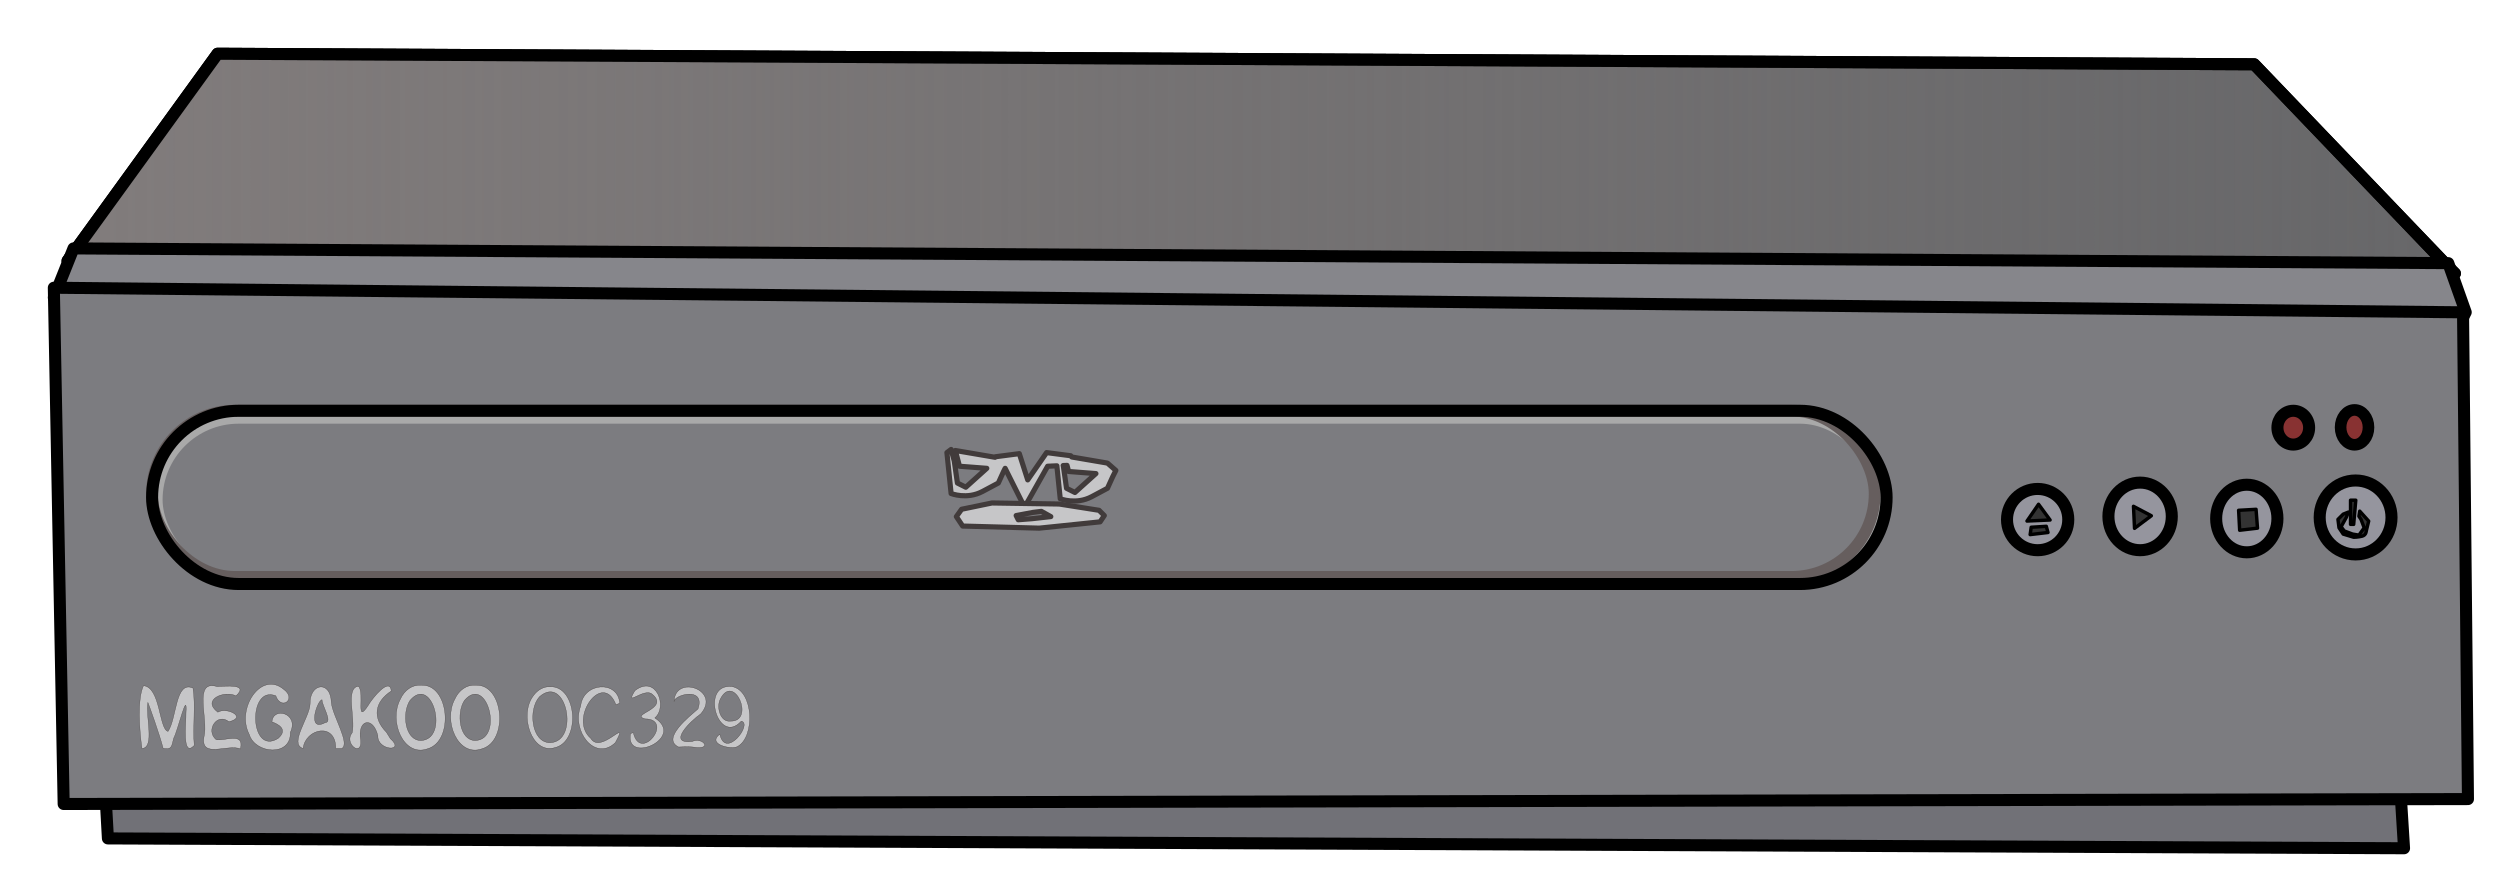 <?xml version="1.0" encoding="UTF-8" standalone="no"?> <!-- Created with Inkscape (http://www.inkscape.org/) --> <svg xmlns:dc="http://purl.org/dc/elements/1.1/" xmlns:cc="http://creativecommons.org/ns#" xmlns:rdf="http://www.w3.org/1999/02/22-rdf-syntax-ns#" xmlns:svg="http://www.w3.org/2000/svg" xmlns="http://www.w3.org/2000/svg" xmlns:xlink="http://www.w3.org/1999/xlink" xmlns:sodipodi="http://sodipodi.sourceforge.net/DTD/sodipodi-0.dtd" xmlns:inkscape="http://www.inkscape.org/namespaces/inkscape" width="410mm" height="145mm" viewBox="0 0 1452.756 513.78" id="svg71619" inkscape:version="0.91 r13725" sodipodi:docname="DVDplayer.svg"><defs id="defs71621"><linearGradient inkscape:collect="always" id="linearGradient72295"><stop style="stop-color:#817c7c;stop-opacity:1;" offset="0" id="stop72297"></stop><stop style="stop-color:#817c7c;stop-opacity:0;" offset="1" id="stop72299"></stop></linearGradient><linearGradient inkscape:collect="always" xlink:href="#linearGradient72295" id="linearGradient72301" x1="-1009.149" y1="463.078" x2="378.124" y2="463.078" gradientUnits="userSpaceOnUse"></linearGradient></defs><g inkscape:label="Layer 1" inkscape:groupmode="layer" id="layer1" transform="translate(1020.643,-350.654)"><g id="g72304" transform="translate(27.779,-17.362)"><path inkscape:connector-curvature="0" id="path72186" d="m -988.571,803.791 2.857,51.429 1334.286,5.714 -2.857,-45.714 z" style="fill:#717177;fill-opacity:1;fill-rule:evenodd;stroke:#000000;stroke-width:7;stroke-linecap:round;stroke-linejoin:round;stroke-miterlimit:4;stroke-dasharray:none;stroke-opacity:1"></path><path inkscape:connector-curvature="0" id="path72188" d="m 374.441,523.234 -112.946,-117.857 -1183.479,-6.138 -87.165,120.312 1387.273,7.366 z" style="fill:#676769;fill-opacity:1;fill-rule:evenodd;stroke:#000000;stroke-width:7;stroke-linecap:round;stroke-linejoin:round;stroke-miterlimit:4;stroke-dasharray:none;stroke-opacity:1"></path><path style="fill:url(#linearGradient72301);fill-opacity:1;fill-rule:evenodd;stroke:#000000;stroke-width:7;stroke-linecap:round;stroke-linejoin:round;stroke-miterlimit:4;stroke-dasharray:none;stroke-opacity:1" d="m 374.441,523.234 -112.946,-117.857 -1183.479,-6.138 -87.165,120.312 1387.273,7.366 z" id="path72285" inkscape:connector-curvature="0"></path><path sodipodi:nodetypes="cccccc" inkscape:connector-curvature="0" id="path72180" d="m -1017.143,540.934 11.429,-28.571 1380,8.571 10.126,28.521 L 380,558.076 Z" style="fill:#86868b;fill-opacity:1;fill-rule:evenodd;stroke:#000000;stroke-width:7;stroke-linecap:round;stroke-linejoin:round;stroke-miterlimit:4;stroke-dasharray:none;stroke-opacity:1"></path><path inkscape:connector-curvature="0" id="path72178" d="m -1017.143,535.219 5.714,300 1397.143,-2.857 -2.857,-282.857 z" style="fill:#7c7c80;fill-opacity:1;fill-rule:evenodd;stroke:#000000;stroke-width:7;stroke-linecap:round;stroke-linejoin:round;stroke-miterlimit:4;stroke-dasharray:none;stroke-opacity:1"></path><rect style="opacity:1;fill:none;fill-opacity:1;stroke:#a9a9a9;stroke-width:6.791;stroke-linecap:round;stroke-linejoin:round;stroke-miterlimit:4;stroke-dasharray:none;stroke-opacity:1" id="rect72283" width="1002.516" height="95.264" x="-957.339" y="610.822" ry="47.632"></rect><rect style="opacity:1;fill:none;fill-opacity:1;stroke:#665e5e;stroke-width:6.835;stroke-linecap:round;stroke-linejoin:round;stroke-miterlimit:4;stroke-dasharray:none;stroke-opacity:1" id="rect72281" width="1001.069" height="96.624" x="-960.125" y="606.633" ry="48.312"></rect><rect ry="50.335" y="606.716" x="-960.042" height="100.669" width="1007.921" id="rect72190" style="opacity:1;fill:none;fill-opacity:1;stroke:#000000;stroke-width:7;stroke-linecap:round;stroke-linejoin:round;stroke-miterlimit:4;stroke-dasharray:none;stroke-opacity:1"></rect><circle r="17.801" cy="669.941" cx="135.658" id="path72192" style="opacity:1;fill:#95959e;fill-opacity:1;stroke:#000000;stroke-width:7;stroke-linecap:round;stroke-linejoin:round;stroke-miterlimit:4;stroke-dasharray:none;stroke-opacity:1"></circle><ellipse ry="19.643" rx="18.415" cy="668.1" cx="195.2" id="path72194" style="opacity:1;fill:#95959e;fill-opacity:1;stroke:#000000;stroke-width:7;stroke-linecap:round;stroke-linejoin:round;stroke-miterlimit:4;stroke-dasharray:none;stroke-opacity:1"></ellipse><ellipse ry="19.643" rx="17.801" cy="669.328" cx="257.198" id="path72196" style="opacity:1;fill:#95959e;fill-opacity:1;stroke:#000000;stroke-width:7;stroke-linecap:round;stroke-linejoin:round;stroke-miterlimit:4;stroke-dasharray:none;stroke-opacity:1"></ellipse><ellipse ry="21.484" rx="20.87" cy="668.714" cx="320.423" id="path72198" style="opacity:1;fill:#95959e;fill-opacity:1;stroke:#000000;stroke-width:7;stroke-linecap:round;stroke-linejoin:round;stroke-miterlimit:4;stroke-dasharray:none;stroke-opacity:1"></ellipse><ellipse ry="10.127" rx="8.103" cy="616.355" cx="319.809" id="path72200" style="opacity:1;fill:#883232;fill-opacity:1;stroke:#000000;stroke-width:6.753;stroke-linecap:round;stroke-linejoin:round;stroke-miterlimit:4;stroke-dasharray:none;stroke-opacity:1"></ellipse><ellipse ry="9.821" rx="9.208" cy="616.538" cx="284.207" id="path72202" style="opacity:1;fill:#883232;fill-opacity:1;stroke:#000000;stroke-width:7;stroke-linecap:round;stroke-linejoin:round;stroke-miterlimit:4;stroke-dasharray:none;stroke-opacity:1"></ellipse><path inkscape:connector-curvature="0" id="path72204" d="m 136.179,661.044 -6.707,9.756 13.415,-0.61 z" style="fill:#333333;fill-opacity:1;fill-rule:evenodd;stroke:#000000;stroke-width:2;stroke-linecap:round;stroke-linejoin:round;stroke-miterlimit:4;stroke-dasharray:none;stroke-opacity:1"></path><path sodipodi:nodetypes="ccccc" inkscape:connector-curvature="0" id="path72206" d="m 131.91,674.401 -0.61,4.268 10.366,-1.22 -0.987,-3.601 z" style="fill:#333333;fill-opacity:1;fill-rule:evenodd;stroke:#000000;stroke-width:2;stroke-linecap:round;stroke-linejoin:round;stroke-miterlimit:4;stroke-dasharray:none;stroke-opacity:1"></path><path inkscape:connector-curvature="0" id="path72208" d="m 191.347,662.234 0.61,12.805 9.756,-7.317 z" style="fill:#333333;fill-opacity:1;fill-rule:evenodd;stroke:#000000;stroke-width:2;stroke-linecap:round;stroke-linejoin:round;stroke-miterlimit:4;stroke-dasharray:none;stroke-opacity:1"></path><path sodipodi:nodetypes="ccccc" inkscape:connector-curvature="0" id="path72210" d="m 252.439,664.557 0.61,11.585 10.366,-1.22 -0.842,-10.947 z" style="fill:#333333;fill-opacity:1;fill-rule:evenodd;stroke:#000000;stroke-width:2;stroke-linecap:round;stroke-linejoin:round;stroke-miterlimit:4;stroke-dasharray:none;stroke-opacity:1"></path><path sodipodi:nodetypes="ccccccccccccscccccc" inkscape:connector-curvature="0" id="path72212" d="m 316.26,665.574 -1.22,3.049 -3.049,5.488 1.829,2.439 4.878,1.829 3.659,0.61 3.049,-4.268 -1.829,-4.878 -1.22,-1.829 0.465,-2.962 5.198,5.778 -1.394,5.72 c 0,0 0,2.439 -2.439,3.049 -2.439,0.61 -4.878,0.61 -4.878,0.61 l -6.098,-1.829 -2.439,-3.659 -0.61,-4.878 3.049,-3.049 z" style="fill:#333333;fill-opacity:1;fill-rule:evenodd;stroke:#000000;stroke-width:2;stroke-linecap:round;stroke-linejoin:round;stroke-miterlimit:4;stroke-dasharray:none;stroke-opacity:1"></path><path inkscape:connector-curvature="0" id="path72214" d="m 317.48,658.692 0,14.024 1.829,0 1.22,-14.024 z" style="fill:#333333;fill-opacity:1;fill-rule:evenodd;stroke:#000000;stroke-width:2;stroke-linecap:round;stroke-linejoin:round;stroke-miterlimit:4;stroke-dasharray:none;stroke-opacity:1"></path><path id="path72216" d="m -495.732,629.191 -2.438,1.83 2.438,23.779 c 0,0 9.147,3.659 18.293,-1.219 l 9.146,-4.879 3.049,-6.707 0.914,-1.828 11.281,22.561 13.414,-23.781 c 0,0 2.695,-0.13 5.354,-0.252 l 1.965,19.154 c 0,0 9.147,3.659 18.293,-1.219 l 9.145,-4.879 3.049,-6.707 1.83,-3.658 -4.879,-4.268 -20.734,-3.541 c -0.317,-0.39 -0.605,-0.729 -0.605,-0.729 l -14.025,-1.828 -10.975,15.854 -4.879,-15.244 -14.023,1.828 -0.059,0.289 -23.113,-3.947 2.439,9.146 15.854,1.221 -12.195,10.975 -4.877,-2.439 -1.83,-12.805 -1.83,-6.707 z m 67.346,9.256 0.947,3.549 15.854,1.221 -12.195,10.975 -4.877,-2.439 -1.83,-12.805 -0.111,-0.41 c 0.75,-0.031 1.518,-0.064 2.213,-0.09 z" style="fill:#c6c6c8;fill-opacity:1;fill-rule:evenodd;stroke:#413b3b;stroke-width:3;stroke-linecap:round;stroke-linejoin:round;stroke-miterlimit:4;stroke-dasharray:none;stroke-opacity:1" inkscape:connector-curvature="0"></path><path inkscape:connector-curvature="0" id="path72222" d="m -432.927,660.899 -39.024,-0.61 -17.683,3.659 -3.049,4.268 3.659,5.488 44.512,1.22 35.366,-3.659 2.439,-3.659 -3.049,-3.049 z" style="fill:#c6c6c8;fill-opacity:1;fill-rule:evenodd;stroke:#413b3b;stroke-width:3;stroke-linecap:round;stroke-linejoin:round;stroke-miterlimit:4;stroke-dasharray:none;stroke-opacity:1"></path><path inkscape:connector-curvature="0" id="path72224" d="m -448.171,665.777 -9.756,1.829 1.22,2.439 7.927,-0.61 10.976,-1.22 -5.488,-3.049 z" style="fill:#7c7c80;fill-opacity:1;fill-rule:evenodd;stroke:#413b3b;stroke-width:3;stroke-linecap:round;stroke-linejoin:round;stroke-miterlimit:4;stroke-dasharray:none;stroke-opacity:1"></path><g id="text72226" style="font-style:normal;font-weight:normal;font-size:41.263px;line-height:125%;font-family:sans-serif;letter-spacing:0px;word-spacing:0px;fill:#c6c6c8;fill-opacity:1;stroke:#413b3b;stroke-width:0.2;stroke-linecap:round;stroke-linejoin:round;stroke-miterlimit:4;stroke-dasharray:none;stroke-opacity:1" transform="scale(0.913,1.096)"><path inkscape:connector-curvature="0" id="path72233" d="m -1044.469,732.604 c -2.278,-7.4 -8.693,-22.222 -9.737,-24.412 -1.68,7.478 4.657,23.857 -3.749,24.503 -1.691,-9.715 -3.041,-26.416 0.964,-33.378 10.959,0.886 9.78,23.16 15.609,24.233 5.721,-6.967 4.503,-27.115 15.871,-22.982 1.841,9.673 -0.286,20.371 0.817,30.459 -7.953,6.9 -5.089,-11.859 -5.261,-17.257 1.073,-13.207 -5.194,9.536 -7.835,13.414 -1.407,4.919 -1.422,6.095 -6.68,5.42 z" style="font-style:normal;font-variant:normal;font-weight:600;font-stretch:normal;font-family:'.Aqua Kana';-inkscape-font-specification:'.Aqua Kana Semi-Bold';fill:#c6c6c8;fill-opacity:1;stroke:#413b3b;stroke-width:0.2;stroke-linecap:round;stroke-linejoin:round;stroke-miterlimit:4;stroke-dasharray:none;stroke-opacity:1"></path><path inkscape:connector-curvature="0" id="path72235" d="m -995.312,732.893 c -7.536,-2.908 -25.529,5.46 -23.198,-6.362 3.106,-9.231 -7.263,-30.704 8.398,-26.747 4.874,-0.043 20.715,-1.812 11.982,5 -6.859,-3.145 -22.352,1.809 -11.543,8.593 5.503,-2.944 19.035,2.684 7.062,5.101 -7.523,-5.047 -15.095,4.581 -8.189,9.413 4.728,1.179 18.313,-4.575 15.488,5.002 z" style="font-style:normal;font-variant:normal;font-weight:600;font-stretch:normal;font-family:'.Aqua Kana';-inkscape-font-specification:'.Aqua Kana Semi-Bold';fill:#c6c6c8;fill-opacity:1;stroke:#413b3b;stroke-width:0.2;stroke-linecap:round;stroke-linejoin:round;stroke-miterlimit:4;stroke-dasharray:none;stroke-opacity:1"></path><path inkscape:connector-curvature="0" id="path72237" d="m -963.558,724.145 c 0.564,13.036 -22.419,11.313 -26.068,1.139 -8.686,-13.728 7.538,-34.163 21.914,-23.996 8.454,5.201 -1.702,11.402 -5.07,3.441 -18.018,-6.032 -16.841,32.173 1.513,22.501 6.549,-4.789 -0.021,-7.479 -3.959,-8.692 0.625,-8.395 17.55,-4.592 11.67,5.608 z" style="font-style:normal;font-variant:normal;font-weight:600;font-stretch:normal;font-family:'.Aqua Kana';-inkscape-font-specification:'.Aqua Kana Semi-Bold';fill:#c6c6c8;fill-opacity:1;stroke:#413b3b;stroke-width:0.2;stroke-linecap:round;stroke-linejoin:round;stroke-miterlimit:4;stroke-dasharray:none;stroke-opacity:1"></path><path inkscape:connector-curvature="0" id="path72239" d="m -934.633,732.604 c 0.154,-14.118 -19.32,-10.608 -20.782,0.021 -9.218,-2.293 4.161,-16.494 4.449,-23.566 -0.382,-11.189 13.138,-12.772 13.499,-0.848 0.8,7.26 12.141,21.701 6.75,24.393 -1.306,0 -2.611,0 -3.917,0 z m -8.706,-25.789 c -2.956,0.029 -10.071,17.417 2,12.086 5.053,-0.083 -2.272,-9.319 -2,-12.086 z" style="font-style:normal;font-variant:normal;font-weight:600;font-stretch:normal;font-family:'.Aqua Kana';-inkscape-font-specification:'.Aqua Kana Semi-Bold';fill:#c6c6c8;fill-opacity:1;stroke:#413b3b;stroke-width:0.2;stroke-linecap:round;stroke-linejoin:round;stroke-miterlimit:4;stroke-dasharray:none;stroke-opacity:1"></path><path inkscape:connector-curvature="0" id="path72241" d="m -899.906,727.364 c 9.977,7.326 -8.393,6.541 -7.919,-1.475 -3.001,-10.532 -13.374,-8.734 -10.922,2.469 0.956,9.296 -11.027,1.556 -5.401,-4.131 2.177,-7.532 -4.572,-23.765 3.949,-24.621 4.213,3.641 -2.159,20.915 6.267,10.105 2.597,-3.851 13.954,-15.356 14.622,-7.521 -10.749,5.813 -12.1,14.225 -3.038,21.867 0.814,1.103 1.628,2.205 2.442,3.308 z" style="font-style:normal;font-variant:normal;font-weight:600;font-stretch:normal;font-family:'.Aqua Kana';-inkscape-font-specification:'.Aqua Kana Semi-Bold';fill:#c6c6c8;fill-opacity:1;stroke:#413b3b;stroke-width:0.2;stroke-linecap:round;stroke-linejoin:round;stroke-miterlimit:4;stroke-dasharray:none;stroke-opacity:1"></path><path inkscape:connector-curvature="0" id="path72243" d="m -880.523,699.099 c 18.162,-1.161 21.436,29.689 4.312,33.707 -15.208,4.598 -25,-14.642 -17.21,-26.488 2.503,-4.613 7.607,-7.633 12.898,-7.219 z m 0.124,29.296 c 18.208,-0.629 7.399,-35.196 -6.931,-21.267 -5.36,6.555 -3.392,21.274 6.931,21.267 z" style="font-style:normal;font-variant:normal;font-weight:600;font-stretch:normal;font-family:'.Aqua Kana';-inkscape-font-specification:'.Aqua Kana Semi-Bold';fill:#c6c6c8;fill-opacity:1;stroke:#413b3b;stroke-width:0.2;stroke-linecap:round;stroke-linejoin:round;stroke-miterlimit:4;stroke-dasharray:none;stroke-opacity:1"></path><path inkscape:connector-curvature="0" id="path72245" d="m -845.869,699.099 c 18.162,-1.161 21.436,29.689 4.312,33.707 -15.208,4.598 -25,-14.642 -17.21,-26.488 2.503,-4.613 7.607,-7.633 12.898,-7.219 z m 0.124,29.296 c 18.208,-0.629 7.399,-35.196 -6.931,-21.267 -5.36,6.555 -3.392,21.274 6.931,21.267 z" style="font-style:normal;font-variant:normal;font-weight:600;font-stretch:normal;font-family:'.Aqua Kana';-inkscape-font-specification:'.Aqua Kana Semi-Bold';fill:#c6c6c8;fill-opacity:1;stroke:#413b3b;stroke-width:0.2;stroke-linecap:round;stroke-linejoin:round;stroke-miterlimit:4;stroke-dasharray:none;stroke-opacity:1"></path><path inkscape:connector-curvature="0" id="path72247" d="m -798.218,699.883 c 17.282,-0.634 19.626,29.122 3.064,32.309 -14.882,3.769 -22.978,-17.59 -13.644,-27.6 2.596,-3.031 6.56,-4.919 10.58,-4.709 z m 0.041,29.668 c 19.048,-0.581 10.383,-36.793 -6.753,-24.37 -7.475,6.808 -5.176,24.391 6.753,24.37 z" style="font-style:normal;font-variant:normal;font-weight:300;font-stretch:normal;font-family:'.Aqua Kana';-inkscape-font-specification:'.Aqua Kana Light';fill:#c6c6c8;fill-opacity:1;stroke:#413b3b;stroke-width:0.2;stroke-linecap:round;stroke-linejoin:round;stroke-miterlimit:4;stroke-dasharray:none;stroke-opacity:1"></path><path inkscape:connector-curvature="0" id="path72249" d="m -756.3,709.415 c -8.579,-18.263 -30.428,7.553 -16.043,17.809 6.492,8.983 25.232,-12.292 15.68,2.31 -12.781,10.278 -28.145,-5.941 -22.086,-19.425 1.715,-12.777 23.976,-13.748 24.829,-1.427 l -2.381,0.733 0,0 z" style="font-style:normal;font-variant:normal;font-weight:300;font-stretch:normal;font-family:'.Aqua Kana';-inkscape-font-specification:'.Aqua Kana Light';fill:#c6c6c8;fill-opacity:1;stroke:#413b3b;stroke-width:0.2;stroke-linecap:round;stroke-linejoin:round;stroke-miterlimit:4;stroke-dasharray:none;stroke-opacity:1"></path><path inkscape:connector-curvature="0" id="path72251" d="m -745.248,724.228 c 4.534,16.202 26.459,-7.248 7.315,-7.295 -9.679,-2.449 15.812,-5.323 4.945,-12.892 -5.162,-4.304 -18.404,7.552 -11.187,-2.132 13.715,-8.777 20.94,8.941 12.62,14.504 19.852,10.644 -19.216,25.056 -15.426,8.249 l 1.733,-0.433 z" style="font-style:normal;font-variant:normal;font-weight:300;font-stretch:normal;font-family:'.Aqua Kana';-inkscape-font-specification:'.Aqua Kana Light';fill:#c6c6c8;fill-opacity:1;stroke:#413b3b;stroke-width:0.2;stroke-linecap:round;stroke-linejoin:round;stroke-miterlimit:4;stroke-dasharray:none;stroke-opacity:1"></path><path inkscape:connector-curvature="0" id="path72253" d="m -716.438,731.861 c -11.249,-4.512 7.247,-16.416 12.381,-20.244 4.896,-12.088 -15.4,-7.388 -15.25,-3.823 0.551,-14.719 30.262,-6.155 16.934,6.54 -5.81,3.291 -21.931,16.094 -5.476,14.581 6.547,-2.476 12.731,4 2.764,3.195 -3.792,-0.583 -7.551,-0.389 -11.353,-0.25 z" style="font-style:normal;font-variant:normal;font-weight:300;font-stretch:normal;font-family:'.Aqua Kana';-inkscape-font-specification:'.Aqua Kana Light';fill:#c6c6c8;fill-opacity:1;stroke:#413b3b;stroke-width:0.2;stroke-linecap:round;stroke-linejoin:round;stroke-miterlimit:4;stroke-dasharray:none;stroke-opacity:1"></path><path inkscape:connector-curvature="0" id="path72255" d="m -690.187,725.012 c 3.594,13.742 21.198,-5.741 13.641,-6.847 -14.594,13.467 -26.49,-20.006 -6.043,-18.391 14.022,1.811 15.077,26.938 3.517,31.904 -3.543,1.654 -19.654,-1.128 -11.116,-6.666 z m 6.685,-6.891 c 16.23,0.353 2.265,-26.136 -6.461,-11.533 -2.62,4.662 0.47,12.186 6.461,11.533 z" style="font-style:normal;font-variant:normal;font-weight:300;font-stretch:normal;font-family:'.Aqua Kana';-inkscape-font-specification:'.Aqua Kana Light';fill:#c6c6c8;fill-opacity:1;stroke:#413b3b;stroke-width:0.2;stroke-linecap:round;stroke-linejoin:round;stroke-miterlimit:4;stroke-dasharray:none;stroke-opacity:1"></path></g></g></g></svg> 